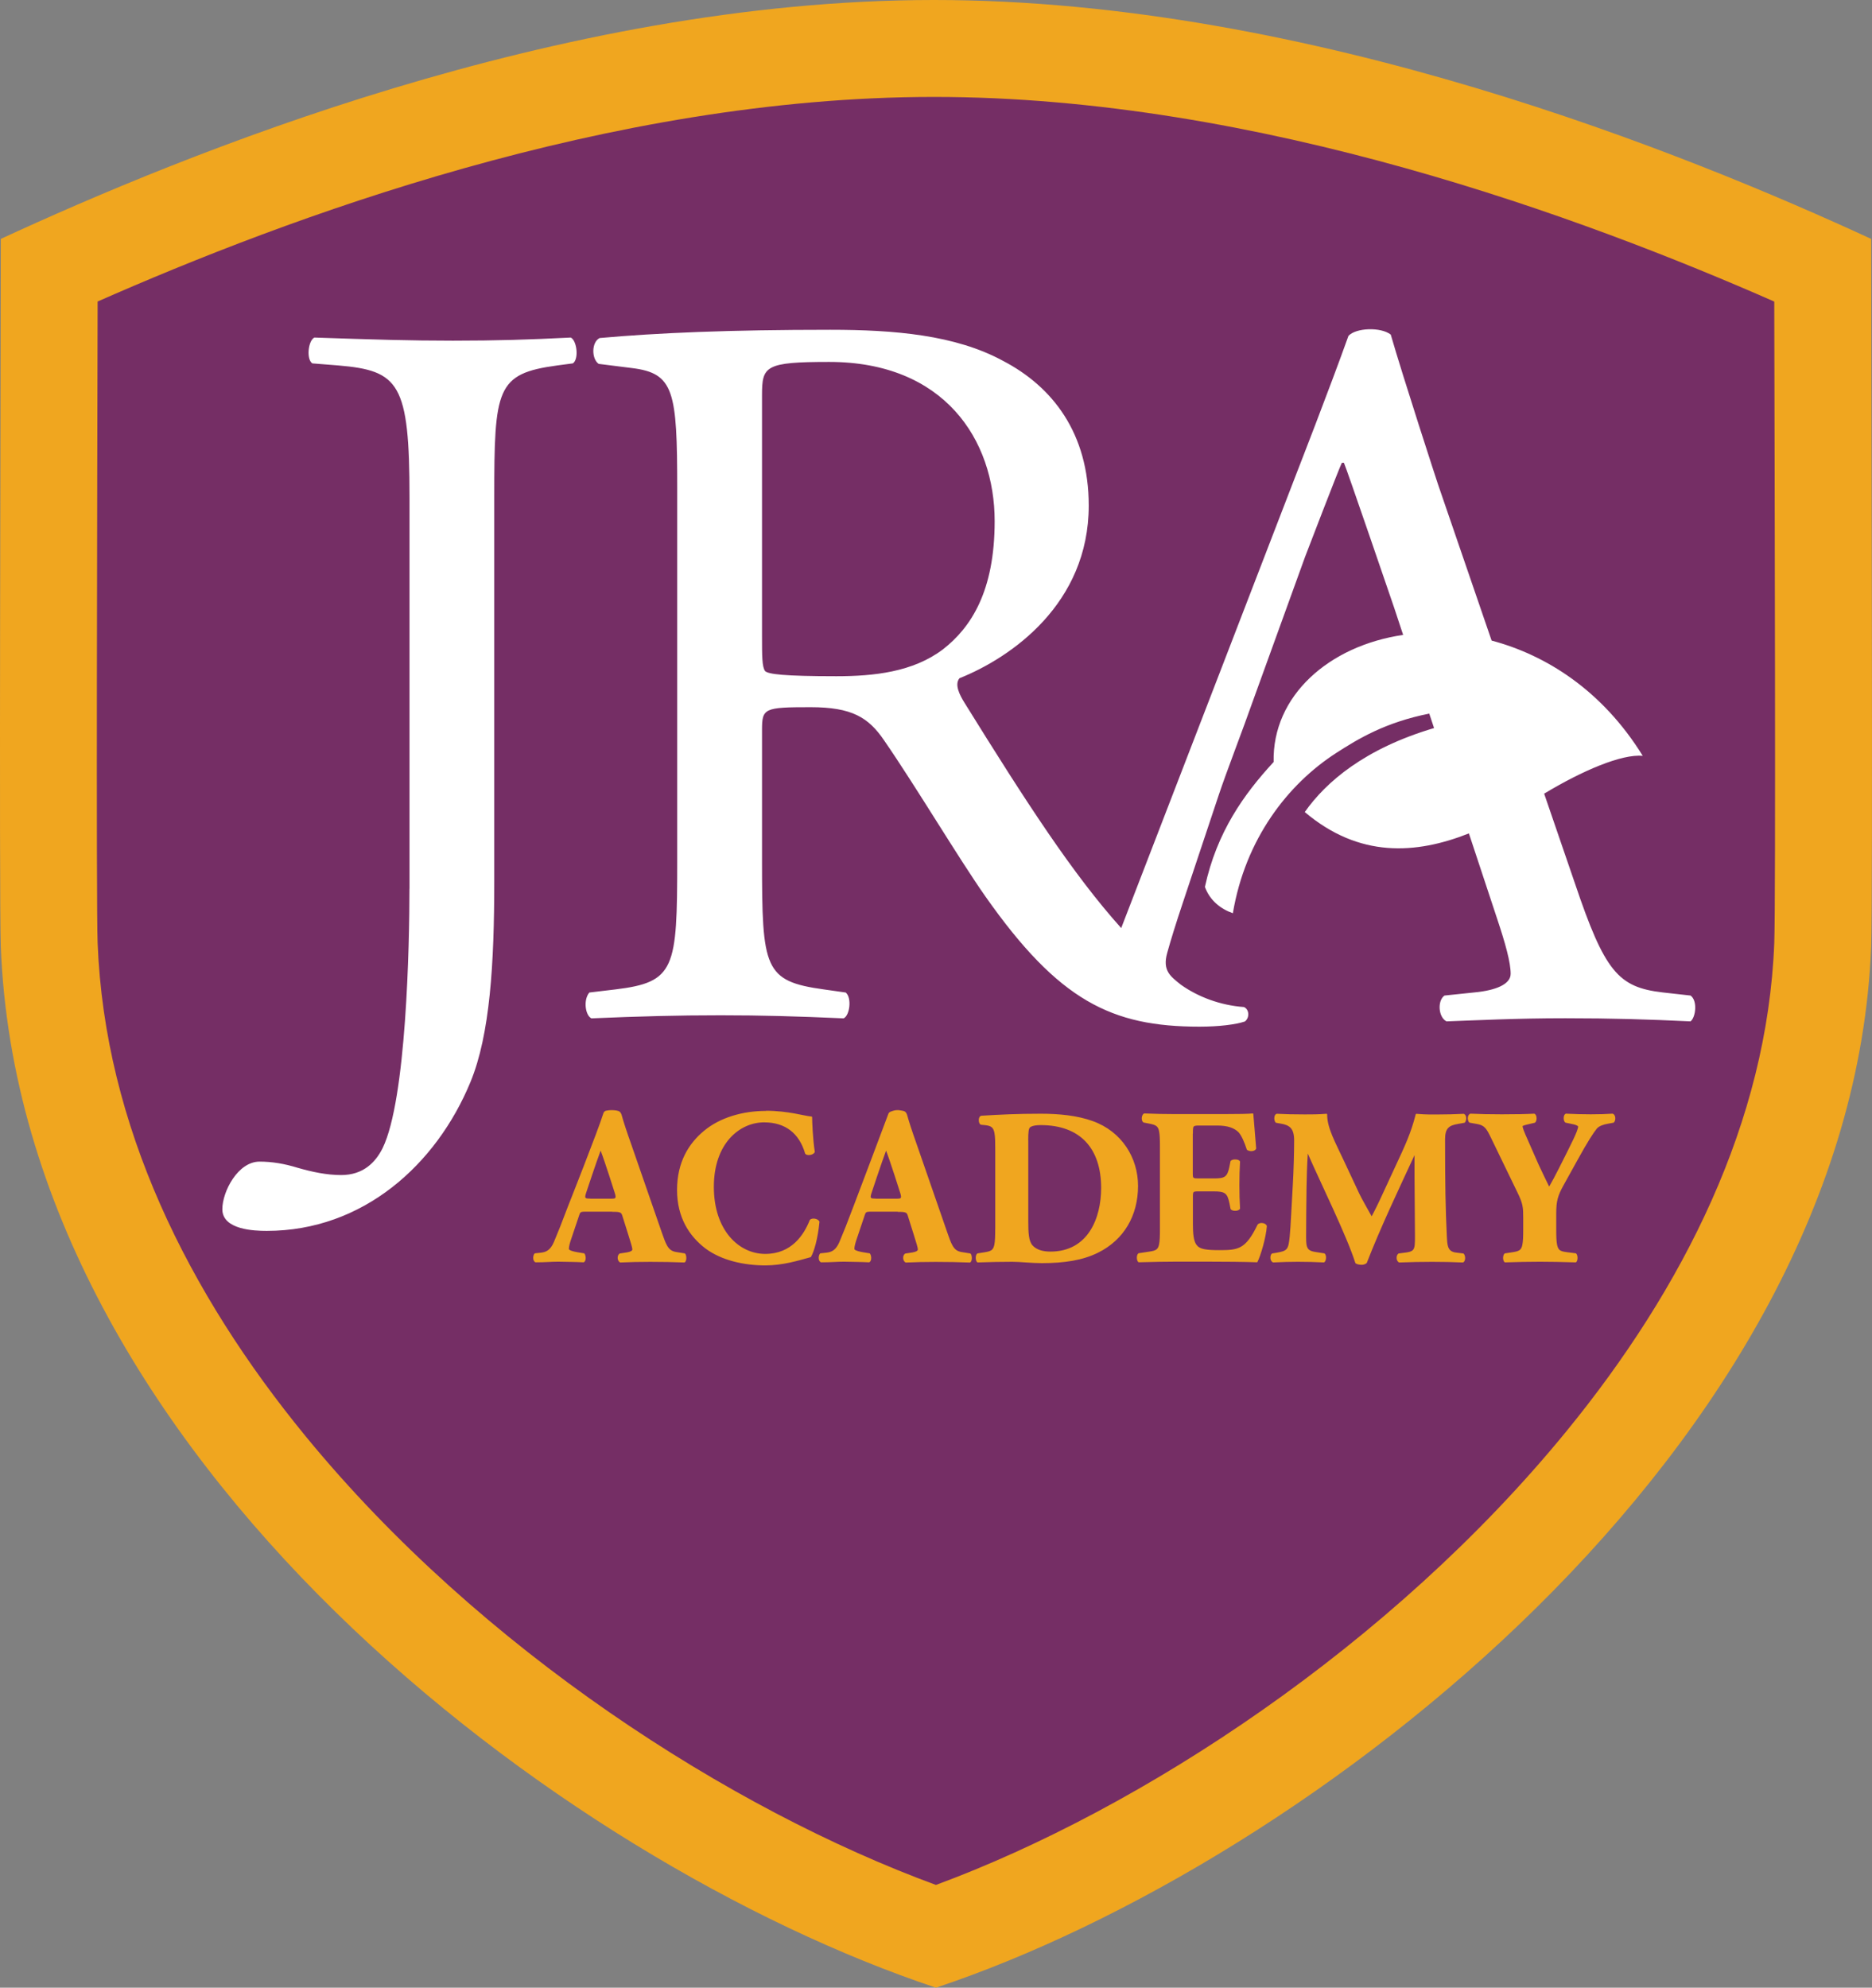 <?xml version="1.0" encoding="UTF-8"?>
<svg id="Layer_2" data-name="Layer 2" xmlns="http://www.w3.org/2000/svg" viewBox="0 0 347.05 368.51">
  <rect x="0" y="0" width="347.05" height="368.51" fill="#808080" stroke="none"/>
  <defs>
    <style>
      .cls-1 {
        fill: #f0a61f;
      }

      .cls-1, .cls-2, .cls-3 {
        fill-rule: evenodd;
      }

      .cls-2 {
        fill: #fff;
      }

      .cls-3 {
        fill: #752e65;
      }
    </style>
  </defs>
  <g id="Layer_1-2" data-name="Layer 1">
    <path class="cls-3" d="M173.51,354.19c39.71-14.45,88.08-45.67,121.92-86.49,22.65-27.33,38.87-59.02,40.22-93.1.31-7.88.07-88.26,0-122.33-36.44-15.79-99.57-39.04-162.56-39.02-62.83.01-125.41,23.25-161.7,39.02-.07,33.67-.3,114.68,0,122.34,1.38,34.91,17.58,66.8,40.24,94.05,33.83,40.67,82.18,71.16,121.88,85.54Z"/>
    <path class="cls-1" d="M173.51,349.46c38.06-14.05,84.43-44.4,116.87-84.09,21.71-26.57,37.26-57.39,38.55-90.52.3-7.66.07-85.81,0-118.94-34.93-15.35-95.45-37.96-155.83-37.94-60.23.01-120.22,22.6-155,37.93-.07,32.73-.29,111.5,0,118.94,1.32,33.94,16.85,64.95,38.57,91.45,32.43,39.55,78.78,69.19,116.84,83.17ZM173.52,368.51C104.11,345.37,3.84,270.18.15,175.55-.19,166.89.15,62.04.15,44.29,33.77,28.77,103.31.01,173.1,0c69.93-.02,140.11,28.74,173.79,44.29,0,19.34.35,122.38,0,131.26-3.61,92.44-103.96,169.82-173.37,192.96Z"/>
    <path class="cls-1" d="M221.13,210.19v7.18c0,.28,0,.5.02.66.02.14.04.24.11.3.06.06.15.1.27.12.16.02.36.03.63.03h2.83c1.03,0,1.67-.06,2.1-.37.42-.31.63-.85.83-1.8l.2-1.02s.01-.04.03-.06c.08-.09.21-.17.37-.21.21-.07.48-.08.72-.05.29.04.53.15.63.33.01.02.02.04.02.07-.08,1.31-.12,2.79-.12,4.34s.04,3.03.12,4.34c0,.02,0,.05-.02.07-.1.17-.34.3-.63.34-.24.04-.51.02-.72-.05-.16-.05-.29-.13-.37-.24-.01-.01-.02-.03-.02-.05l-.2-1.03c-.2-.95-.4-1.5-.83-1.82-.43-.32-1.06-.39-2.09-.39h-2.83c-.27,0-.47,0-.63.03-.13.02-.21.05-.27.11-.06.07-.09.17-.11.31-.02.17-.02.4-.02.7v4.89c0,1.85.15,3.15.64,3.83.3.42.7.7,1.58.86.61.11,1.45.16,2.64.16,1.76,0,2.98-.03,4.05-.63,1.06-.6,1.96-1.78,3.07-4.07,0,0,0-.01.01-.02.19-.26.57-.35.93-.3.37.05.7.25.79.54,0,.02,0,.03,0,.05-.16,2.15-1.16,5.5-1.74,6.62-.02.04-.07.07-.11.06-2.17-.08-6.11-.12-9.48-.12h-5.34c-1.97,0-3.98.04-7.06.12-.03,0-.05,0-.07-.02-.08-.06-.15-.16-.2-.27-.06-.16-.1-.36-.1-.56s.03-.4.1-.55c.05-.12.12-.21.2-.26.01,0,.03-.01.05-.02l1.93-.29c.7-.11,1.17-.2,1.47-.52.18-.18.29-.45.37-.83.13-.61.16-1.5.16-2.85v-15.31c0-1.33-.03-2.22-.16-2.82-.08-.38-.19-.64-.37-.83-.3-.32-.76-.44-1.47-.58l-1.03-.2s-.03,0-.04-.02c-.21-.14-.32-.48-.3-.82.02-.34.16-.67.39-.82.02-.01.04-.02.07-.02,1.93.08,3.94.12,5.91.12h8.7c2.62,0,4.95-.04,5.48-.12.03,0,.07,0,.09.02.03.02.04.05.04.09.04.66.33,3.61.53,6.36,0,.02,0,.03,0,.05-.08.21-.3.37-.57.43-.38.1-.87.02-1.14-.22-.02-.01-.03-.03-.03-.05-.45-1.41-1.01-2.63-1.53-3.2-.76-.76-1.97-1.24-3.94-1.24h-3.28c-.33,0-.58,0-.76.04-.15.02-.26.07-.33.15-.06.07-.09.17-.11.3-.04.23-.04.55-.04,1ZM190.63,211.39v14.99c0,1.12.02,2.05.13,2.8.11.73.3,1.3.66,1.71.72.8,1.88,1.15,3.32,1.15,7.02,0,9.4-6.26,9.4-11.79,0-3.66-.96-6.58-2.85-8.58-1.88-2-4.69-3.08-8.36-3.08-.65,0-1.18.07-1.56.2-.23.08-.39.17-.48.29-.09.12-.15.31-.19.56-.06.41-.08.99-.08,1.75ZM184.51,227.89v-14.53c0-1.55-.01-2.6-.15-3.32-.1-.51-.25-.84-.52-1.06-.27-.22-.66-.32-1.2-.38l-.78-.08s-.03,0-.04-.01c-.12-.06-.22-.19-.28-.35-.08-.22-.1-.5-.06-.75.06-.31.22-.54.47-.56h0c3.45-.21,6.65-.37,11.01-.37,3.38,0,6.76.33,9.61,1.36,5.43,1.95,8.41,6.84,8.41,12.02,0,5.55-2.65,10.02-7.41,12.38-2.81,1.4-6.19,1.94-10.44,1.94-1.93,0-3.98-.25-5.46-.25-1.97,0-4.06.04-6.4.12-.03,0-.05,0-.08-.02-.08-.06-.15-.16-.2-.27-.06-.16-.1-.36-.1-.56s.03-.4.1-.55c.05-.12.12-.21.2-.26.01,0,.03-.01.05-.02l1.27-.2h0c.7-.11,1.17-.22,1.46-.55.18-.19.29-.47.37-.86.13-.62.16-1.53.16-2.87ZM162.34,222.23h3.86c.23,0,.41,0,.55-.03.11-.02.19-.05.24-.12.05-.06.06-.15.05-.28-.01-.15-.06-.35-.14-.61l-1.07-3.33c-.52-1.59-1.17-3.54-1.56-4.54-.38,1.06-1.1,3.04-1.66,4.75h0s-1.03,3.08-1.03,3.08c-.09.27-.14.47-.16.63-.01.13,0,.22.05.28.05.07.14.1.26.12.15.03.35.03.6.03ZM166.41,224.64h-4.89c-.29,0-.5,0-.66.03-.14.02-.23.06-.31.13-.11.11-.18.29-.27.58h0s-1.6,4.76-1.6,4.76c-.24.8-.28,1.12-.28,1.44,0,.02.01.04.03.07.04.04.09.08.17.12.26.14.71.27,1.38.39l1.23.2s.05.02.07.04c.16.19.27.64.22,1.02-.03.27-.15.51-.34.6-.02,0-.04.01-.06.01-1.43-.08-2.91-.08-4.63-.12-1.4,0-2.34.12-4.23.12-.02,0-.04,0-.06-.01-.21-.12-.34-.34-.38-.6-.06-.37.04-.8.23-1.02.02-.02.05-.04.08-.04l1.11-.12c.47-.06.91-.16,1.3-.45.4-.29.77-.76,1.1-1.53.7-1.64,1.48-3.61,2.59-6.56,0,0,5.46-14.41,6.5-17.24.07-.19.26-.35.78-.5.26-.08.46-.14.78-.15.32-.02.67.05.97.1.3.05.43.09.6.23.16.14.28.36.37.7.33,1.19.82,2.71,1.85,5.62h0s5.58,16.1,5.58,16.1c.34.98.6,1.72.9,2.26.42.79.89,1.17,1.76,1.31l1.56.25s.04.01.06.03c.06.05.12.14.16.26.05.15.09.34.09.54,0,.2-.02.4-.09.56-.05.12-.12.22-.21.28-.02.01-.05.02-.07.02-1.97-.08-4.18-.12-6.32-.12s-3.65.04-5.54.12c-.02,0-.04,0-.06-.01-.26-.14-.42-.46-.44-.79-.02-.33.09-.67.35-.85.02-.01.03-.02.05-.02l1.31-.2c.36-.06.6-.14.76-.23.2-.11.25-.23.25-.35,0-.28-.29-1.26-.77-2.76h0s-1.11-3.53-1.11-3.53c-.05-.17-.12-.3-.21-.4-.1-.09-.23-.15-.41-.19-.28-.06-.67-.07-1.23-.07ZM141.98,205.93c4.19,0,7.23.99,8.47,1.07.06,0,.11.06.11.12,0,.74.12,4.01.49,6.39,0,.02,0,.04,0,.06-.09.28-.45.48-.83.55-.22.04-.45.03-.62-.02-.13-.04-.25-.11-.32-.2,0-.01-.02-.03-.02-.04-1.09-3.76-3.68-5.78-7.6-5.78-4.51,0-9.32,3.87-9.32,11.95s4.65,12.44,9.53,12.44,7.17-3.53,8.26-6.29c0-.02.02-.03.03-.04.19-.19.55-.26.91-.2.36.06.7.24.84.52.01.02.01.04.01.07-.29,3.06-1,5.54-1.58,6.5-.02.03-.04.05-.07.05-2.23.62-5.15,1.52-8.37,1.52-4.05,0-8.18-.95-11.12-3.14h0c-2.98-2.28-5.26-5.72-5.26-10.85s2.15-8.61,5.01-10.97c2.93-2.44,7.15-3.68,11.45-3.68ZM109.42,222.23h3.86c.23,0,.41,0,.55-.03.11-.02.19-.05.24-.12.05-.06.06-.15.05-.28-.01-.15-.06-.35-.14-.61l-1.07-3.33c-.52-1.59-1.17-3.54-1.56-4.54-.38,1.06-1.1,3.04-1.66,4.75h0s-1.03,3.08-1.03,3.08c-.09.27-.14.47-.16.63-.01.13,0,.22.05.28.05.07.14.1.26.12.15.03.35.03.6.03ZM113.48,224.64h-4.89c-.29,0-.5,0-.66.03-.14.02-.23.06-.31.13-.11.11-.18.29-.27.58h0s-1.6,4.76-1.6,4.76c-.24.8-.28,1.12-.28,1.44,0,.02.01.04.04.07.04.04.09.08.16.12.26.14.71.27,1.38.39l1.23.2s.05.02.07.04c.16.19.27.64.22,1.02-.03.27-.15.51-.34.6-.02,0-.04.01-.06.01-1.43-.08-2.91-.08-4.63-.12-1.4,0-2.34.12-4.23.12-.02,0-.04,0-.06-.01-.21-.12-.34-.34-.38-.6-.06-.37.04-.8.23-1.02.02-.02.05-.04.08-.04l1.11-.12c.47-.06.91-.16,1.3-.45.4-.29.77-.76,1.1-1.53.7-1.64,1.48-3.61,2.59-6.56h0s5.65-14.26,6.56-17.24c.06-.19.18-.47.52-.54.35-.07.67-.11,1-.11.45,0,.66.04.89.07.28.04.49.1.66.25.16.14.28.36.37.7.33,1.19.82,2.71,1.85,5.62h0s5.58,16.1,5.58,16.1c.34.98.61,1.72.9,2.26.42.79.89,1.17,1.76,1.31l1.56.25s.04.01.06.03c.06.05.12.14.16.26.05.15.09.34.09.54,0,.2-.02.4-.09.56-.05.12-.12.22-.21.28-.02.01-.05.02-.07.02-1.97-.08-4.18-.12-6.32-.12s-3.65.04-5.54.12c-.02,0-.04,0-.06-.01-.26-.14-.42-.46-.44-.79-.02-.33.09-.67.35-.85.01-.01.03-.02.05-.02l1.31-.2c.36-.06.6-.14.76-.23.2-.11.25-.23.25-.35,0-.28-.29-1.26-.77-2.76h0s-1.11-3.53-1.11-3.53c-.05-.17-.12-.3-.21-.4-.1-.09-.23-.15-.41-.19-.28-.06-.67-.07-1.23-.07ZM282.26,208.76c.02.34.25.97,1.06,2.78h0s1.93,4.39,1.93,4.39c.58,1.27,1.44,3.01,1.95,4.06,1.16-1.99,2.38-4.55,3.41-6.57.88-1.74,1.41-2.88,1.7-3.62.18-.47.26-.77.26-.96,0-.02-.02-.04-.04-.06-.04-.04-.11-.08-.19-.12-.28-.14-.74-.26-1.31-.36h0s-.78-.16-.78-.16c-.01,0-.03,0-.04-.02-.08-.05-.15-.14-.21-.26-.07-.15-.11-.36-.11-.56s.04-.41.12-.56c.06-.12.14-.21.25-.26.02,0,.04-.01.06-.01,1.64.08,3.12.12,4.59.12,1.56,0,2.83-.04,4.02-.12.01,0,.03,0,.05,0,.24.08.39.31.45.58.05.23.04.49-.03.7-.05.15-.12.28-.21.36-.02.01-.04.02-.06.03l-1.07.2h0c-.71.12-1.63.39-2.06.94-.61.78-1.6,2.25-3.56,5.81l-2.59,4.68c-1.06,1.91-1.34,2.92-1.34,5.24v2.87c0,1.36.03,2.28.16,2.9.08.39.19.66.37.86.3.33.76.42,1.46.51l1.64.21s.05.01.06.03c.16.14.26.47.26.81s-.09.67-.26.81c-.02.02-.05.03-.08.03-2.67-.08-4.68-.12-6.65-.12s-4.02.04-6.44.12c-.03,0-.05,0-.08-.02-.19-.14-.29-.47-.29-.81s.11-.67.29-.82c.02-.01.04-.02.05-.02l1.4-.21c.7-.11,1.17-.21,1.46-.53.18-.19.29-.46.37-.85.13-.62.16-1.53.16-2.89v-2.05c0-2.03-.04-2.68-1.1-4.83h0s-4.89-10.1-4.89-10.1c-.8-1.63-1.15-2.28-2.54-2.52l-1.4-.25s-.04-.01-.06-.03c-.25-.22-.34-.71-.25-1.09.07-.28.23-.49.46-.55.01,0,.02,0,.04,0,1.85.08,3.36.12,5.78.12s4.59-.04,5.99-.12c.02,0,.04,0,.06.01.18.08.31.3.36.57.08.38,0,.85-.25,1.07-.02.01-.03.02-.05.03l-1.4.33h0c-.39.09-.64.17-.78.24-.05.02-.09.05-.11.06ZM242.35,213.64s0,0,0,0v-.12s0,0,0,0c0,.04,0,.08,0,.12ZM242.44,213.52v.04h.01s0-.03-.01-.04ZM262.26,213.83s0,0,.01,0v-.03.03ZM262.3,213.75h.01s0-.03,0-.03c0,0,0,.02-.01.03ZM262.39,213.73v.12-.12ZM262.27,214.09c-2.99,6.47-6.22,13.21-8.88,20.04,0,.02-.02.04-.04.05-.22.18-.54.31-.9.31-.39,0-.87-.09-1.13-.27-.02-.01-.04-.04-.05-.06-1.57-5-6.47-14.9-8.82-20.3-.15,2.49-.19,4.23-.23,6.27-.04,2.67-.08,6.77-.08,9.24,0,.61.02,1.08.09,1.46.07.35.19.61.38.8.27.26.68.4,1.31.49l1.6.25s.04.01.06.03c.19.16.27.51.25.85-.01.2-.06.39-.13.53-.06.11-.13.2-.21.25-.02.01-.04.02-.07.02-1.52-.08-3.28-.12-4.84-.12-1.31,0-2.87.04-4.51.12-.01,0-.03,0-.04,0-.31-.1-.48-.45-.51-.81-.01-.21.02-.42.09-.58.05-.12.13-.22.23-.27.01,0,.02-.01.04-.01l.74-.12c1.01-.18,1.57-.31,1.91-.72.34-.41.45-1.1.57-2.33h0c.2-2.01.33-5.58.57-9.48.16-2.75.25-6.07.25-8.29,0-1.13-.21-1.85-.63-2.31-.42-.46-1.03-.68-1.82-.81h0l-.9-.16s-.05-.02-.06-.03c-.22-.22-.32-.7-.24-1.08.05-.28.2-.5.42-.56.01,0,.03,0,.04,0,1.39.08,3.16.12,5.17.12,1.35,0,2.54,0,4.01-.12.03,0,.07,0,.09.03.02.02.04.05.04.09,0,2.53,1.44,5.02,3.23,8.86l2.71,5.79h0c.35.77,1.68,3.11,2.31,4.24.52-.96,1.16-2.22,2.19-4.48h0s2.09-4.52,2.09-4.52c1.97-4.22,2.99-6.39,3.89-9.91.01-.06.07-.09.13-.09,1.88.16,2.83.12,4.05.12,1.35,0,3.24-.04,4.71-.12.02,0,.04,0,.06.01.21.11.34.33.39.57.07.35-.02.77-.23,1.04-.02.02-.04.04-.07.04l-1.19.21c-.81.14-1.42.32-1.82.74-.4.41-.59,1.06-.59,2.1,0,8.45.08,12.89.33,18.06h0c.03.65.07,1.2.17,1.63.1.42.26.74.54.96.24.19.58.32,1.03.37l1.31.16s.05.02.07.04c.22.22.32.68.25,1.06-.05.27-.18.5-.38.57-.02,0-.03,0-.05,0-1.89-.08-3.65-.12-5.66-.12-1.85,0-4.1.04-6.07.12-.02,0-.04,0-.05,0-.29-.12-.45-.44-.47-.79-.02-.34.09-.69.33-.86.02-.01.03-.02.05-.02l1.23-.16c.72-.09,1.15-.21,1.41-.49.19-.2.28-.49.33-.89.05-.43.05-1,.05-1.74l-.08-10.67h0v-4.31Z"/>
    <path class="cls-2" d="M75.92,164.75v-72.46c0-21.28-1.92-23.58-13.23-24.54l-4.79-.38c-1.15-.77-.77-4.22.38-4.79,11.12.38,17.64.58,25.69.58s14.19-.19,21.85-.58c1.15.58,1.53,4.03.38,4.79l-2.88.38c-11.31,1.53-11.69,4.22-11.69,24.54v71.12c0,15.14-.77,28.37-4.41,37.19-6.33,15.34-19.94,27.6-37.76,27.6-2.3,0-8.24-.19-8.24-4.02,0-3.26,2.88-8.82,6.9-8.82,2.3,0,4.6.38,7.09,1.15,2.68.77,5.37,1.34,8.05,1.34,4.03,0,6.33-2.3,7.67-4.98,4.41-9.01,4.98-37.76,4.98-48.12ZM141.27,73.22v44.86c0,3.45,0,5.56.57,6.33.57.58,3.45.96,13.23.96,6.9,0,14.19-.77,19.74-4.98,5.18-4.03,9.59-10.73,9.59-23.77,0-15.14-9.39-29.52-30.67-29.52-11.88,0-12.46.77-12.46,6.13ZM218.95,182.58c3.14,2.23,7.26,3.8,11.65,4.12.96.38,1.15,1.92.19,2.68-1.72.57-4.79.96-8.43.96-16.29,0-26.07-4.79-39.68-24.15-4.98-7.09-12.84-20.32-18.79-28.95-2.88-4.22-5.94-6.13-13.61-6.13-8.63,0-9.01.19-9.01,4.22v24.15c0,20.13.38,22.43,11.5,23.96l4.02.57c1.15.96.77,4.22-.38,4.79-8.63-.38-15.14-.57-22.81-.57-8.05,0-14.95.19-23.96.57-1.15-.57-1.53-3.45-.38-4.79l4.79-.57c11.12-1.34,11.5-3.83,11.5-23.96v-68.82c0-18.21-.58-21.47-8.44-22.43l-6.13-.77c-1.34-.96-1.34-4.03.19-4.79,10.74-.96,23.96-1.53,42.75-1.53,11.89,0,23.2.96,32.01,5.75,9.2,4.79,15.91,13.42,15.91,26.84,0,18.21-14.38,28.18-23.96,32.01-.96,1.15,0,3.07.96,4.6,11.44,18.44,20,31.66,29.02,41.72,8.06-20.84,32.57-84.47,32.57-84.47,0,0,6.05-15.5,9.56-25.32,1.39-1.51,5.98-1.68,7.84-.24,2.3,7.96,8.5,27,8.77,27.79l9.93,28.94c10.08,2.68,20.5,9.21,28.02,21.37-3.9-.38-11.23,2.76-18.28,7.01l5.67,16.53c5.56,16.49,8.05,19.36,16.29,20.32l5.18.58c1.34.96.96,4.03,0,4.79-7.86-.38-14.57-.58-23.2-.58-9.2,0-16.49.38-22.04.58-1.53-.77-1.73-3.83-.38-4.79l5.56-.58c4.02-.38,6.71-1.53,6.71-3.45,0-2.11-.96-5.56-2.49-10.16l-5.25-15.87c-9.81,3.88-20.32,4.6-30.43-3.96,3.95-5.61,11.14-11.77,23.97-15.57l-.89-2.68c-8.14,1.62-13.14,4.65-17.24,7.29-9,5.8-16.86,15.96-19.17,29.72-2.24-.78-4.27-2.36-5.18-4.88,2.2-10.14,7.2-17.16,12.74-23.16-.28-12.27,10.28-21.56,24.01-23.56l-1.67-5.05s-8.91-26.08-9.31-26.86h-.38c-.38.63-6.82,17.43-6.82,17.43l-9.86,27.24c-1.39,4-4.79,12.84-6.13,16.87l-6.71,20.13c-1.23,3.68-2.18,6.74-2.86,9.19-.92,3.29.58,4.34,2.57,5.93Z"/>
  </g>
</svg>